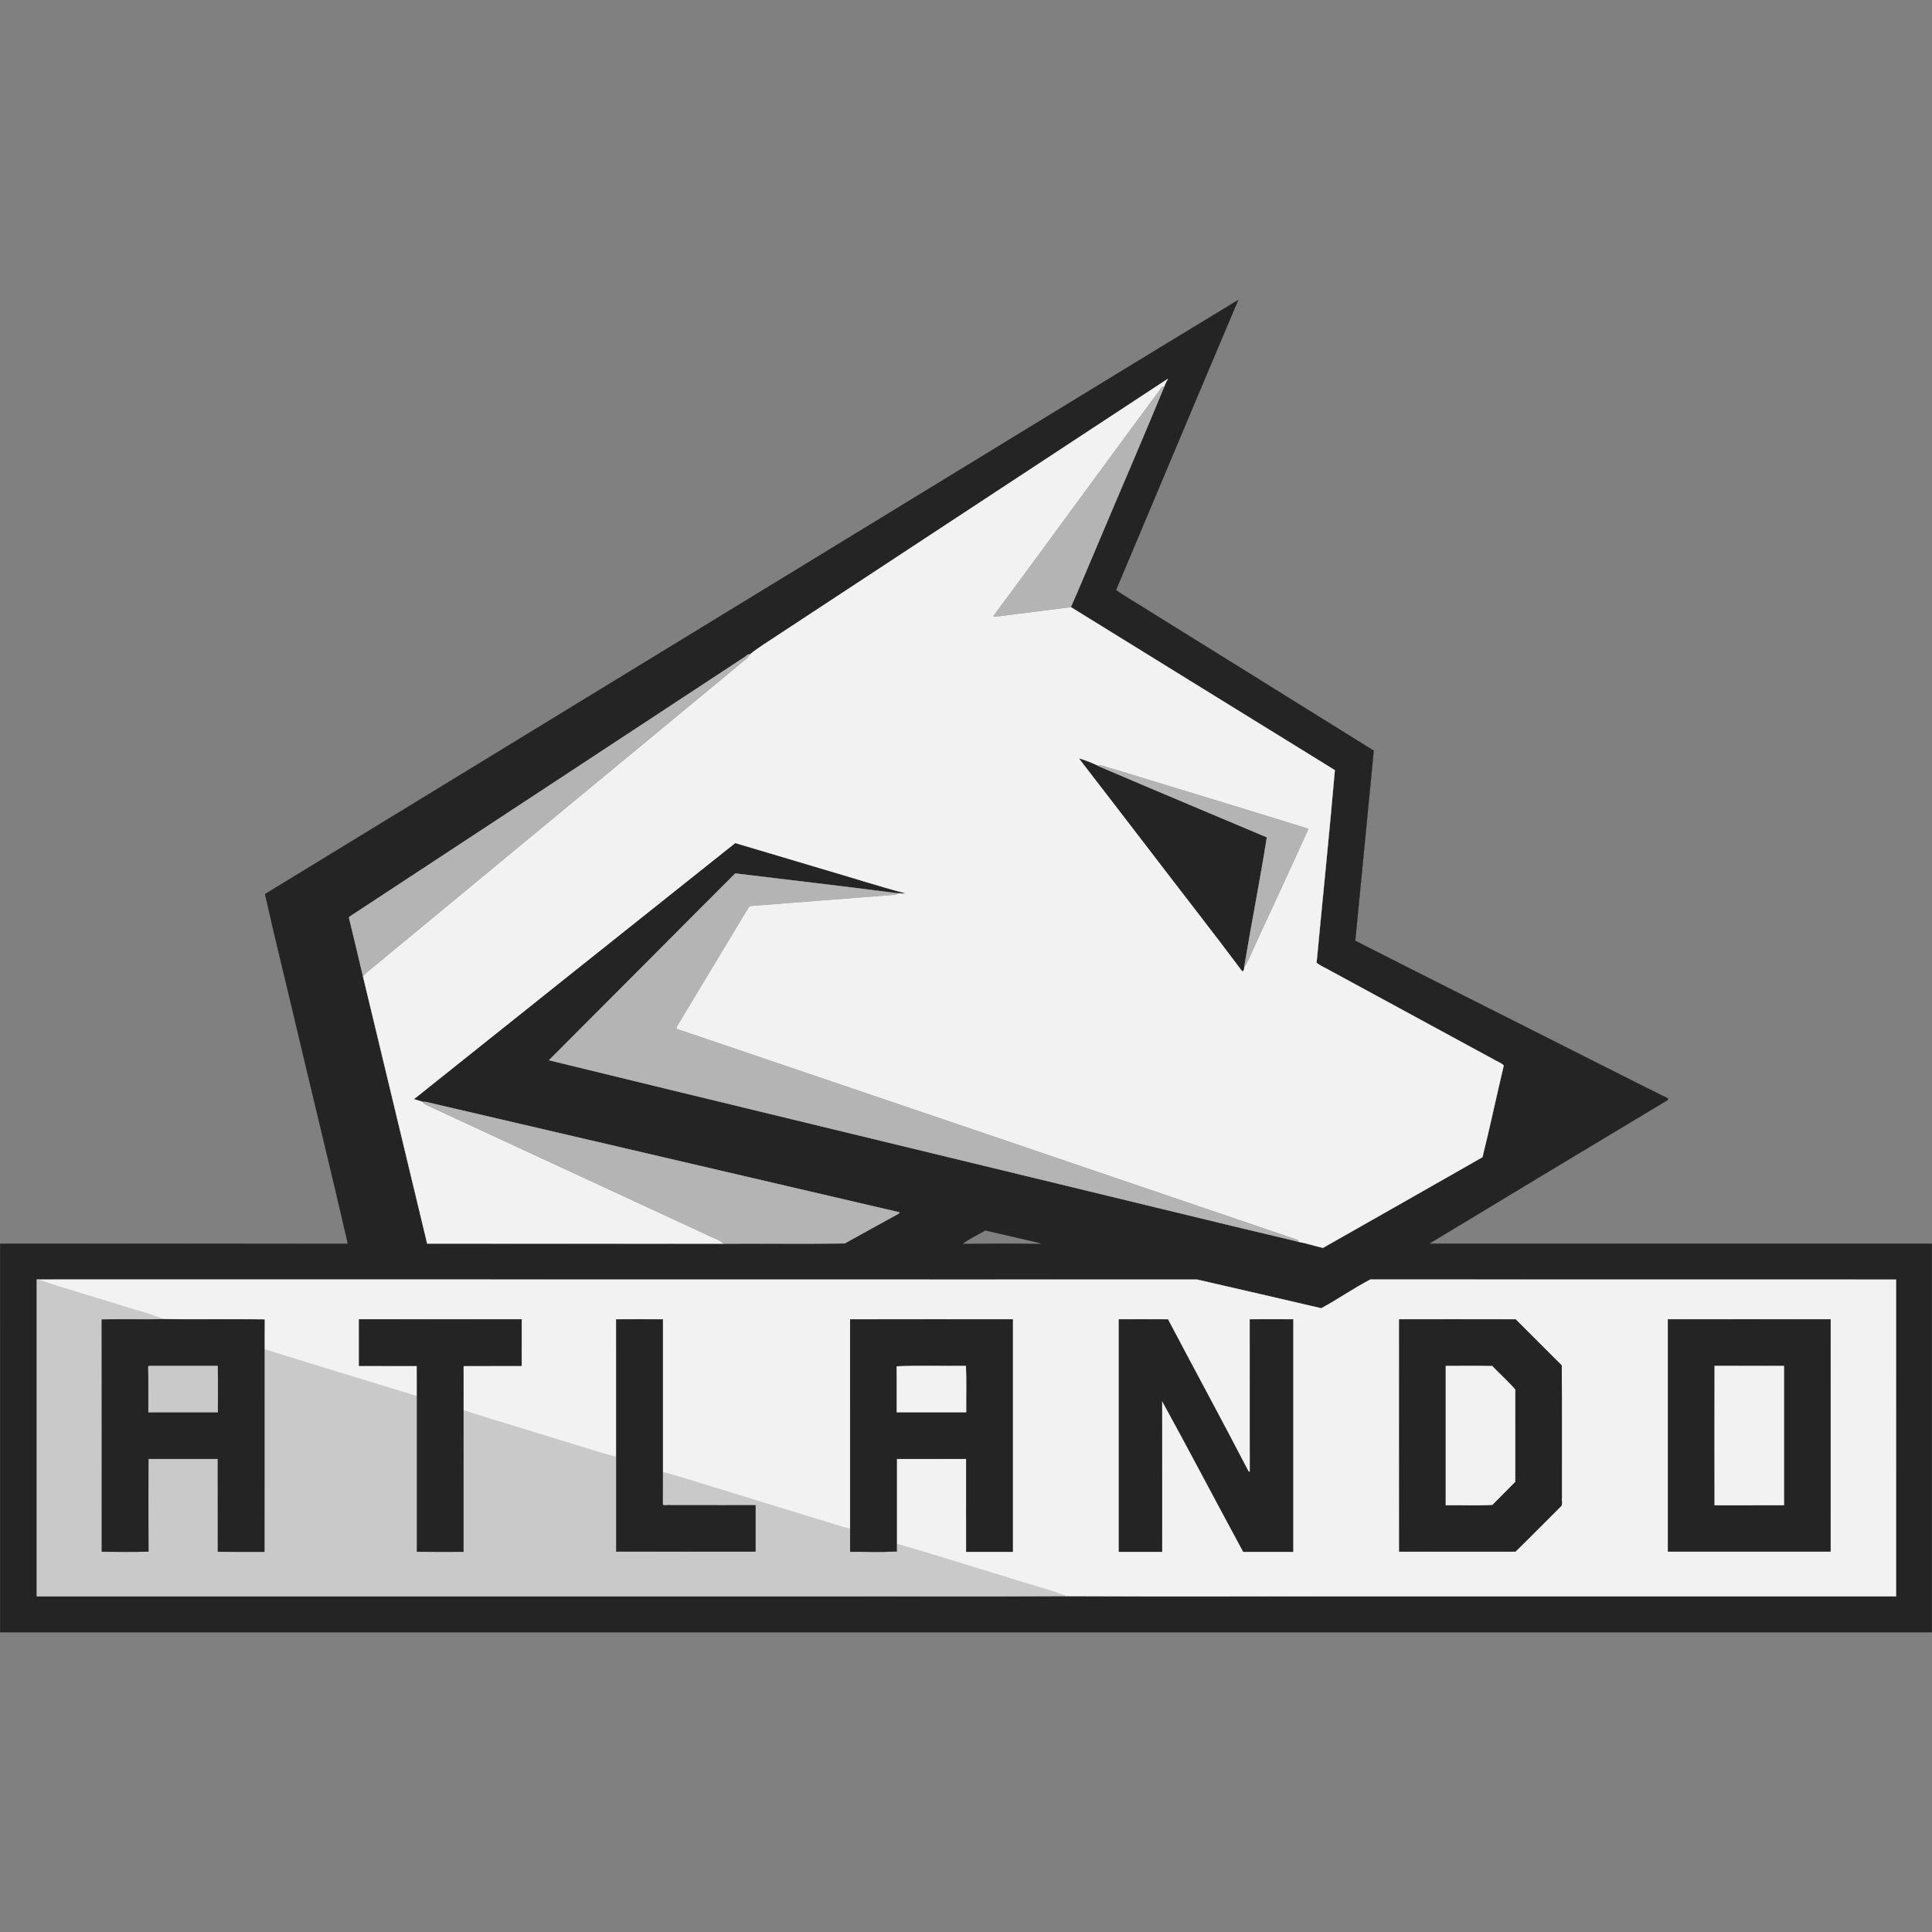 <?xml version="1.0" encoding="utf-8"?>
<svg xmlns="http://www.w3.org/2000/svg" id="Layer_1" style="enable-background:new 0 0 1213.1 1213.1;" version="1.1" viewBox="0 0 1213.1 1213.1" x="0px" y="0px">
<rect x="0" y="0" width="1213.1" height="1213.1" fill="#808080" stroke="none"/>
<style type="text/css">
	.st0{fill:#242424;stroke:#242424;stroke-width:0.094;}
	.st1{fill:#F2F2F2;stroke:#F2F2F2;stroke-width:0.094;}
	.st2{fill:#B4B4B4;stroke:#B4B4B4;stroke-width:0.094;}
	.st3{fill:#C9C9C9;stroke:#C9C9C9;stroke-width:0.094;}
</style>
<path class="st0" d="M578.69,309.577c66.31-40.4,132.45-81.08,198.86-121.3c-25.73,60.67-51.14,121.48-76.76,182.2&#xD;&#xA;	c6.14,4.42,12.97,8.15,19.39,12.31c47.46,29.53,94.98,58.97,142.41,88.55c-3.83,39.78-7.71,79.56-11.61,119.34&#xD;&#xA;	c39.16,19.98,78.52,39.62,117.76,59.48c26.26,13.17,52.41,26.58,78.74,39.6c-0.1,0.25-0.3,0.75-0.4,1&#xD;&#xA;	c-49.91,29.98-99.82,59.98-149.63,90.12c105.2,0.03,210.4-0.01,315.59,0.01c0.01,81.34,0.03,162.67-0.01,244&#xD;&#xA;	c-404.32,0-808.64,0.01-1212.96,0c-0.03-81.34-0.03-162.67-0.01-244c72.79,0.02,145.57-0.06,218.36,0.04&#xD;&#xA;	c-10.23-44.22-21.02-88.34-31.47-132.52c-6.79-29.02-14.08-58-20.56-87.03C303.82,477.447,441.26,393.517,578.69,309.577&#xD;&#xA;	 M488.08,399.017c-5.76,3.93-11.92,7.45-17.21,11.91c-1.69-0.46-2.49,1.43-3.86,1.96c-82.54,54.22-165.02,108.53-247.59,162.72&#xD;&#xA;	l-0.32,0.58c2.97,12.31,5.96,24.62,8.84,36.95c13.52,55.89,26.79,111.85,40.29,167.74c62.01,0.05,124.02-0.05,186.03,0.05&#xD;&#xA;	c25.33-0.19,50.79,0.18,76.15-0.18c11.28-6.26,22.56-12.52,33.88-18.7l0.53-0.83c-99.13-23.14-198.29-46.18-297.42-69.33&#xD;&#xA;	c-0.56-0.03-1.67-0.09-2.23-0.12c-1.77-0.53-3.5-1.19-5.34-1.55c67.19-53.73,134.52-107.28,201.81-160.88&#xD;&#xA;	c18.01,5.31,35.98,10.72,53.98,16.07c17.71,5.11,35.26,10.85,53.08,15.56c-1.6,0.33-3.24-0.17-4.83-0.05&#xD;&#xA;	c-33.98-4.41-68.15-8.34-102.21-12.5c-39.06,39.03-77.92,78.27-116.98,117.3c101.91,24.93,203.95,49.44,305.91,74.22&#xD;&#xA;	c54.89,13.21,109.73,26.75,164.67,39.76v0.02c5.17,0.94,10.23,2.67,15.41,3.83c33.44-18.89,66.76-37.99,100.17-56.96&#xD;&#xA;	c4.75-19.08,8.78-38.42,13.37-57.58c-1.9-1.86-4.79-2.72-7.07-4.19c-33.71-18.3-67.41-36.61-101.12-54.92&#xD;&#xA;	c-3.06-1.87-6.64-3.18-9.35-5.39c3.78-40.31,7.98-80.62,11.48-120.93c-55.31-34.03-110.48-68.28-165.76-102.37&#xD;&#xA;	c5.56-12.49,10.72-25.18,16.13-37.74c14.11-33.57,28.67-66.99,42.51-100.66h0.02c0.43-1.79,1.54-3.34,2.32-5.01&#xD;&#xA;	C651.58,291.497,569.85,345.287,488.08,399.017 M604.44,781.007c16.43-0.16,32.89-0.28,49.31,0.06c-0.98-0.67-2.17-0.86-3.28-1.13&#xD;&#xA;	c-10.6-2.43-21.19-4.94-31.8-7.35C613.93,775.367,608.81,777.717,604.44,781.007 M23.07,803.327c-0.03,66.34-0.01,132.68,0,199.02&#xD;&#xA;	c163.82,0.02,327.64,0,491.46,0.01c51.74-0.09,103.48,0.17,155.22-0.13c59.58,0.3,119.18,0.04,178.77,0.13&#xD;&#xA;	c114-0.01,228.01,0.02,342.02-0.01c0-66.31,0.01-132.62-0.01-198.92c-110.02-0.03-220.05,0-330.08-0.02&#xD;&#xA;	c-10.5,5.43-20.38,12.41-30.82,18.04c-25.98-6-51.94-12.1-77.94-18.01c-242.56-0.06-485.12,0.02-727.68-0.04L23.07,803.327z"/>
<path class="st1" d="M488.08,399.017c81.77-53.73,163.5-107.52,245.29-161.22c-0.78,1.67-1.89,3.22-2.32,5.01h-0.02&#xD;&#xA;	c-0.34,0.02-1,0.05-1.33,0.07c-35.5,47.85-70.48,96.12-105.97,143.99c0.8,0.66,1.98,0.08,2.93,0.12c15.24-1.97,30.5-3.8,45.73-5.78&#xD;&#xA;	c55.28,34.09,110.45,68.34,165.76,102.37c-3.5,40.31-7.7,80.62-11.48,120.93c2.71,2.21,6.29,3.52,9.35,5.39&#xD;&#xA;	c33.71,18.31,67.41,36.62,101.12,54.92c2.28,1.47,5.17,2.33,7.07,4.19c-4.59,19.16-8.62,38.5-13.37,57.58&#xD;&#xA;	c-33.41,18.97-66.73,38.07-100.17,56.96c-5.18-1.16-10.24-2.89-15.41-3.83v-0.02c-0.07-0.27-0.2-0.82-0.26-1.09&#xD;&#xA;	c-130.05-44.34-260.19-88.46-390.29-132.63c0.05-0.32,0.15-0.97,0.2-1.3c14.7-24.6,29.65-49.07,44.37-73.67&#xD;&#xA;	c0.63-0.82,1.04-2.31,2.35-2.18c29-2.24,57.98-4.58,86.98-6.78c1.75-0.27,3.8,0.16,5.26-1.13c1.59-0.12,3.23,0.38,4.83,0.05&#xD;&#xA;	c-17.82-4.71-35.37-10.45-53.08-15.56c-18-5.35-35.97-10.76-53.98-16.07c-67.29,53.6-134.62,107.15-201.81,160.88&#xD;&#xA;	c1.84,0.36,3.57,1.02,5.34,1.55c1.39,1.85,3.69,2.48,5.67,3.48c57.38,26.56,114.76,53.12,172.13,79.69&#xD;&#xA;	c3.72,2.06,8.2,2.97,11.29,5.99c-62.01-0.1-124.02,0-186.03-0.05c-13.5-55.89-26.77-111.85-40.29-167.74&#xD;&#xA;	c0.58-0.87,1.27-1.65,2.06-2.32c79.41-65.58,158.79-131.19,238.18-196.8c1.07-0.86,2.01-1.88,2.69-3.09&#xD;&#xA;	C476.16,406.467,482.32,402.947,488.08,399.017 M677.75,476.377c15.24,19.68,30.34,39.47,45.53,59.19&#xD;&#xA;	c18.88,24.77,38.16,49.28,56.8,74.22c1.23-0.61,0.98-2.07,1.25-3.16c1.46-0.82,1.7-2.67,2.51-4.01&#xD;&#xA;	c12.52-27.43,25.4-54.71,37.74-82.21c-40.74-12.73-81.64-25-122.44-37.53c-3.12-0.74-6.08-2.25-9.29-2.45l-0.2,0.6&#xD;&#xA;	C685.83,479.227,681.83,477.547,677.75,476.377z"/>
<path class="st2" d="M729.7,242.877c0.33-0.02,0.99-0.05,1.33-0.07c-13.84,33.67-28.4,67.09-42.51,100.66&#xD;&#xA;	c-5.41,12.56-10.57,25.25-16.13,37.74c-15.23,1.98-30.49,3.81-45.73,5.78c-0.95-0.04-2.13,0.54-2.93-0.12&#xD;&#xA;	C659.22,338.997,694.2,290.727,729.7,242.877z"/>
<path class="st2" d="M467.01,412.887c1.37-0.53,2.17-2.42,3.86-1.96c-0.68,1.21-1.62,2.23-2.69,3.09&#xD;&#xA;	c-79.39,65.61-158.77,131.22-238.18,196.8c-0.79,0.67-1.48,1.45-2.06,2.32c-2.88-12.33-5.87-24.64-8.84-36.95l0.32-0.58&#xD;&#xA;	C301.99,521.417,384.47,467.107,467.01,412.887z"/>
<path class="st0" d="M677.75,476.377c4.08,1.17,8.08,2.85,11.9,4.65c35.2,15.07,70.53,29.83,105.8,44.73&#xD;&#xA;	c-4.26,26.99-9.64,53.88-14.12,80.87c-0.27,1.09-0.02,2.55-1.25,3.16c-18.64-24.94-37.92-49.45-56.8-74.22&#xD;&#xA;	C708.09,515.847,692.99,496.057,677.75,476.377z"/>
<path class="st2" d="M689.85,480.427c3.21,0.2,6.17,1.71,9.29,2.45c40.8,12.53,81.7,24.8,122.44,37.53&#xD;&#xA;	c-12.34,27.5-25.22,54.78-37.74,82.21c-0.81,1.34-1.05,3.19-2.51,4.01c4.48-26.99,9.86-53.88,14.12-80.87&#xD;&#xA;	c-35.27-14.9-70.6-29.66-105.8-44.73L689.85,480.427z"/>
<path class="st2" d="M461.66,548.417c34.06,4.16,68.23,8.09,102.21,12.5c-1.46,1.29-3.51,0.86-5.26,1.13&#xD;&#xA;	c-29,2.2-57.98,4.54-86.98,6.78c-1.31-0.13-1.72,1.36-2.35,2.18c-14.72,24.6-29.67,49.07-44.37,73.67c-0.05,0.33-0.15,0.98-0.2,1.3&#xD;&#xA;	c130.1,44.17,260.24,88.29,390.29,132.63c0.06,0.27,0.19,0.82,0.26,1.09c-54.94-13.01-109.78-26.55-164.67-39.76&#xD;&#xA;	c-101.96-24.78-204-49.29-305.91-74.22C383.74,626.687,422.6,587.447,461.66,548.417z"/>
<path class="st2" d="M265.17,691.767c0.56,0.03,1.67,0.09,2.23,0.12c99.13,23.15,198.29,46.19,297.42,69.33l-0.53,0.83&#xD;&#xA;	c-11.32,6.18-22.6,12.44-33.88,18.7c-25.36,0.36-50.82-0.01-76.15,0.18c-3.09-3.02-7.57-3.93-11.29-5.99&#xD;&#xA;	c-57.37-26.57-114.75-53.13-172.13-79.69C268.86,694.247,266.56,693.617,265.17,691.767z"/>
<path class="st3" d="M23.07,803.327l0.94,0.07c16.2,5.61,32.76,10.2,49.13,15.34c9.81,3.27,19.95,5.59,29.52,9.55&#xD;&#xA;	c-12.92,0.34-25.88-0.18-38.78,0.26c0.1,48.59,0.03,97.19,0.04,145.78c9.75,0.07,19.53,0.15,29.29-0.04&#xD;&#xA;	c-0.06-19.42-0.05-38.84-0.01-58.25c14.53-0.04,29.06-0.04,43.58,0c0.05,19.43,0.02,38.87,0.02,58.3c9.74,0.1,19.48,0.04,29.22,0.04&#xD;&#xA;	c0.06-42.39,0-84.77,0.03-127.15c31.91,9.82,63.79,19.7,95.75,29.35c0.01,32.59,0,65.17,0,97.76c9.74,0.1,19.49,0.04,29.23,0.03&#xD;&#xA;	c0.04-29.65,0.01-59.3,0.02-88.94c20.32,6.74,40.95,12.55,61.37,19.04c11.53,3.33,22.87,7.36,34.51,10.3c0,19.82-0.01,39.64,0,59.46&#xD;&#xA;	c29.16,0.07,58.31,0.03,87.47,0.02c0.04-9.7,0.04-19.4,0-29.09c-17.95-0.05-35.9-0.01-53.84-0.02c-1.42-0.3-3.3,0.56-4.43-0.41&#xD;&#xA;	c0.11-6.79-0.01-13.59,0.07-20.38c10.81,2.6,21.3,6.38,31.98,9.47c27.25,8.4,54.52,16.72,81.77,25.12c1.27,0.31,2.55,0.61,3.85,0.87&#xD;&#xA;	c0.01,4.84-0.01,9.69,0,14.54c9.75-0.06,19.6,0.31,29.29-0.19c-0.03-1.62-0.07-3.25-0.02-4.85c23.27,6.64,46.3,14.13,69.48,21.08&#xD;&#xA;	c12.36,4.06,25.05,7.17,37.2,11.84c-51.74,0.3-103.48,0.04-155.22,0.13c-163.82-0.01-327.64,0.01-491.46-0.01&#xD;&#xA;	C23.06,936.007,23.04,869.667,23.07,803.327z"/>
<path class="st1" d="M24.01,803.397c242.56,0.06,485.12-0.02,727.68,0.04c26,5.91,51.96,12.01,77.94,18.01&#xD;&#xA;	c10.44-5.63,20.32-12.61,30.82-18.04c110.03,0.02,220.06-0.01,330.08,0.02c0.02,66.3,0.01,132.61,0.01,198.92&#xD;&#xA;	c-114.01,0.03-228.02,0-342.02,0.01c-59.59-0.09-119.19,0.17-178.77-0.13c-12.15-4.67-24.84-7.78-37.2-11.84&#xD;&#xA;	c-23.18-6.95-46.21-14.44-69.48-21.08c-0.03-17.76-0.03-35.52,0-53.28c14.53-0.02,29.06-0.04,43.59,0.01&#xD;&#xA;	c0.05,19.44-0.01,38.88,0.02,58.33c9.74,0.04,19.49,0.03,29.23,0c0.02-48.65,0.02-97.31,0-145.96&#xD;&#xA;	c-34.04-0.01-68.08-0.07-102.12,0.03c0.03,43.79,0,87.58,0.01,131.37c-1.3-0.26-2.58-0.56-3.85-0.87&#xD;&#xA;	c-27.25-8.4-54.52-16.72-81.77-25.12c-10.68-3.09-21.17-6.87-31.98-9.47c-0.04-31.97-0.02-63.94-0.01-95.91&#xD;&#xA;	c-9.76-0.09-19.52-0.08-29.27,0c0.02,28.77-0.01,57.55,0.01,86.33c-11.64-2.94-22.98-6.97-34.51-10.3&#xD;&#xA;	c-20.42-6.49-41.05-12.3-61.37-19.04c-0.02-9.17,0.05-18.34-0.04-27.5l0.45-0.29c12.02-0.02,24.05,0.02,36.07-0.02&#xD;&#xA;	c0.04-9.74,0.03-19.48,0.01-29.22c-34.03-0.02-68.07-0.03-102.1,0.01c-0.03,9.73-0.03,19.47,0.01,29.2&#xD;&#xA;	c12.1,0.06,24.2,0.01,36.3,0.03c0.12,6.31,0.02,12.62,0.05,18.94c-31.96-9.65-63.84-19.53-95.75-29.35&#xD;&#xA;	c0.02-6.23-0.05-12.45,0.04-18.68c-21.11-0.45-42.3,0.09-63.43-0.26c-9.57-3.96-19.71-6.28-29.52-9.55&#xD;&#xA;	C56.77,813.597,40.21,809.007,24.01,803.397 M702.56,828.397c-0.02,48.66-0.02,97.32,0,145.98c9.03,0.01,18.07,0.02,27.1,0&#xD;&#xA;	c0-31.63,0.06-63.26-0.03-94.89c17.27,31.46,33.92,63.33,51.04,94.89c10.41,0.01,20.83,0.02,31.24-0.01&#xD;&#xA;	c0.02-48.65,0.02-97.31,0-145.97c-9.04,0.02-18.1-0.1-27.14,0.06c0.11,31.93-0.06,63.87,0.09,95.8l-0.97-0.36&#xD;&#xA;	c-16.58-31.95-33.79-63.61-50.58-95.47C723.06,828.337,712.81,828.397,702.56,828.397 M878.56,828.397&#xD;&#xA;	c0,48.62-0.05,97.25,0.02,145.87c24.32-0.03,48.63,0.01,72.95-0.02c9.72-9.5,19.26-19.22,28.91-28.82c0.6-1.58,0.03-3.34,0.24-4.98&#xD;&#xA;	c-0.05-27.68,0.09-55.38-0.07-83.06c-9.66-9.65-19.3-19.33-28.98-28.96C927.27,828.347,902.91,828.397,878.56,828.397&#xD;&#xA;	 M1047.31,828.407c-0.02,48.61-0.01,97.22,0,145.84c34.03,0.02,68.07,0.02,102.1,0c0.03-48.61,0-97.22,0.02-145.83&#xD;&#xA;	C1115.39,828.357,1081.35,828.387,1047.31,828.407z"/>
<path class="st0" d="M63.88,828.547c12.9-0.44,25.86,0.08,38.78-0.26c21.13,0.35,42.32-0.19,63.43,0.26&#xD;&#xA;	c-0.09,6.23-0.02,12.45-0.04,18.68c-0.03,42.38,0.03,84.76-0.03,127.15c-9.74,0-19.48,0.06-29.22-0.04c0-19.43,0.03-38.87-0.02-58.3&#xD;&#xA;	c-14.52-0.04-29.05-0.04-43.58,0c-0.04,19.41-0.05,38.83,0.01,58.25c-9.76,0.19-19.54,0.11-29.29,0.04&#xD;&#xA;	C63.91,925.737,63.98,877.137,63.88,828.547 M93.66,857.637l-0.56,0.33c0.18,9.59,0.01,19.19,0.08,28.78&#xD;&#xA;	c14.54,0.03,29.08,0.02,43.61,0c-0.04-9.7,0.15-19.43-0.09-29.11C122.35,857.637,108,857.627,93.66,857.637z"/>
<path class="st0" d="M225.44,828.407c34.03-0.04,68.07-0.03,102.1-0.01c0.02,9.74,0.03,19.48-0.01,29.22&#xD;&#xA;	c-12.02,0.04-24.05,0-36.07,0.02l-0.45,0.29c0.09,9.16,0.02,18.33,0.04,27.5c-0.01,29.64,0.02,59.29-0.02,88.94&#xD;&#xA;	c-9.74,0.01-19.49,0.07-29.23-0.03c0-32.59,0.01-65.17,0-97.76c-0.03-6.32,0.07-12.63-0.05-18.94c-12.1-0.02-24.2,0.03-36.3-0.03&#xD;&#xA;	C225.41,847.877,225.41,838.137,225.44,828.407z"/>
<path class="st0" d="M386.92,828.437c9.75-0.08,19.51-0.09,29.27,0c-0.01,31.97-0.03,63.94,0.01,95.91&#xD;&#xA;	c-0.08,6.79,0.04,13.59-0.07,20.38c1.13,0.97,3.01,0.11,4.43,0.41c17.94,0.01,35.89-0.03,53.84,0.02c0.04,9.69,0.04,19.39,0,29.09&#xD;&#xA;	c-29.16,0.01-58.31,0.05-87.47-0.02c-0.01-19.82,0-39.64,0-59.46C386.91,885.987,386.94,857.207,386.92,828.437z"/>
<path class="st0" d="M533.79,828.437c34.04-0.1,68.08-0.04,102.12-0.03c0.02,48.65,0.02,97.31,0,145.96&#xD;&#xA;	c-9.74,0.03-19.49,0.04-29.23,0c-0.03-19.45,0.03-38.89-0.02-58.33c-14.53-0.05-29.06-0.03-43.59-0.01&#xD;&#xA;	c-0.03,17.76-0.03,35.52,0,53.28c-0.05,1.6-0.01,3.23,0.02,4.85c-9.69,0.5-19.54,0.13-29.29,0.19c-0.01-4.85,0.01-9.7,0-14.54&#xD;&#xA;	C533.79,916.017,533.82,872.227,533.79,828.437 M562.99,857.947c0.15,9.6,0,19.2,0.07,28.8c14.54,0.02,29.07,0.03,43.6,0&#xD;&#xA;	c-0.09-9.7,0.25-19.48-0.17-29.12C592.02,857.847,577.3,857.217,562.99,857.947z"/>
<path class="st0" d="M702.56,828.397c10.25,0,20.5-0.06,30.75,0.03c16.79,31.86,34,63.52,50.58,95.47l0.97,0.36&#xD;&#xA;	c-0.15-31.93,0.02-63.87-0.09-95.8c9.04-0.16,18.1-0.04,27.14-0.06c0.02,48.66,0.02,97.32,0,145.97&#xD;&#xA;	c-10.41,0.03-20.83,0.02-31.24,0.01c-17.12-31.56-33.77-63.43-51.04-94.89c0.09,31.63,0.03,63.26,0.03,94.89&#xD;&#xA;	c-9.03,0.02-18.07,0.01-27.1,0C702.54,925.717,702.54,877.057,702.56,828.397z"/>
<path class="st0" d="M878.56,828.397c24.35,0,48.71-0.05,73.07,0.03c9.68,9.63,19.32,19.31,28.98,28.96&#xD;&#xA;	c0.16,27.68,0.02,55.38,0.07,83.06c-0.21,1.64,0.36,3.4-0.24,4.98c-9.65,9.6-19.19,19.32-28.91,28.82&#xD;&#xA;	c-24.32,0.03-48.63-0.01-72.95,0.02C878.51,925.647,878.56,877.017,878.56,828.397 M907.81,857.647c-0.02,29.16-0.02,58.32,0,87.48&#xD;&#xA;	c9.72-0.14,19.56,0.33,29.21-0.23c4.74-4.88,9.66-9.6,14.39-14.49c0.03-19.3,0.01-38.6,0.01-57.9c-4.43-5.18-9.72-9.79-14.45-14.78&#xD;&#xA;	C927.26,857.517,917.53,857.677,907.81,857.647z"/>
<path class="st0" d="M1047.31,828.407c34.04-0.02,68.08-0.05,102.12,0.01c-0.02,48.61,0.01,97.22-0.02,145.83&#xD;&#xA;	c-34.03,0.02-68.07,0.02-102.1,0C1047.3,925.627,1047.29,877.017,1047.31,828.407 M1076.59,857.617c-0.07,29.18-0.07,58.36,0,87.54&#xD;&#xA;	c14.53-0.05,29.05,0.02,43.58-0.04c0.01-29.15,0.01-58.31,0-87.46C1105.64,857.597,1091.12,857.667,1076.59,857.617z"/>
<path class="st3" d="M93.66,857.637c14.34-0.01,28.69,0,43.04,0c0.24,9.68,0.05,19.41,0.09,29.11c-14.53,0.02-29.07,0.03-43.61,0&#xD;&#xA;	c-0.07-9.59,0.1-19.19-0.08-28.78L93.66,857.637z"/>
<path class="st1" d="M562.99,857.947c14.31-0.73,29.03-0.1,43.5-0.32c0.42,9.64,0.08,19.42,0.17,29.12&#xD;&#xA;	c-14.53,0.03-29.06,0.02-43.6,0C562.99,877.147,563.14,867.547,562.99,857.947z"/>
<path class="st1" d="M907.81,857.647c9.72,0.03,19.45-0.13,29.16,0.08c4.73,4.99,10.02,9.6,14.45,14.78c0,19.3,0.02,38.6-0.01,57.9&#xD;&#xA;	c-4.73,4.89-9.65,9.61-14.39,14.49c-9.65,0.56-19.49,0.09-29.21,0.23C907.79,915.967,907.79,886.807,907.81,857.647z"/>
<path class="st1" d="M1076.59,857.617c14.53,0.05,29.05-0.02,43.58,0.04c0.01,29.15,0.01,58.31,0,87.46&#xD;&#xA;	c-14.53,0.06-29.05-0.01-43.58,0.04C1076.52,915.977,1076.52,886.797,1076.59,857.617z"/>
</svg>